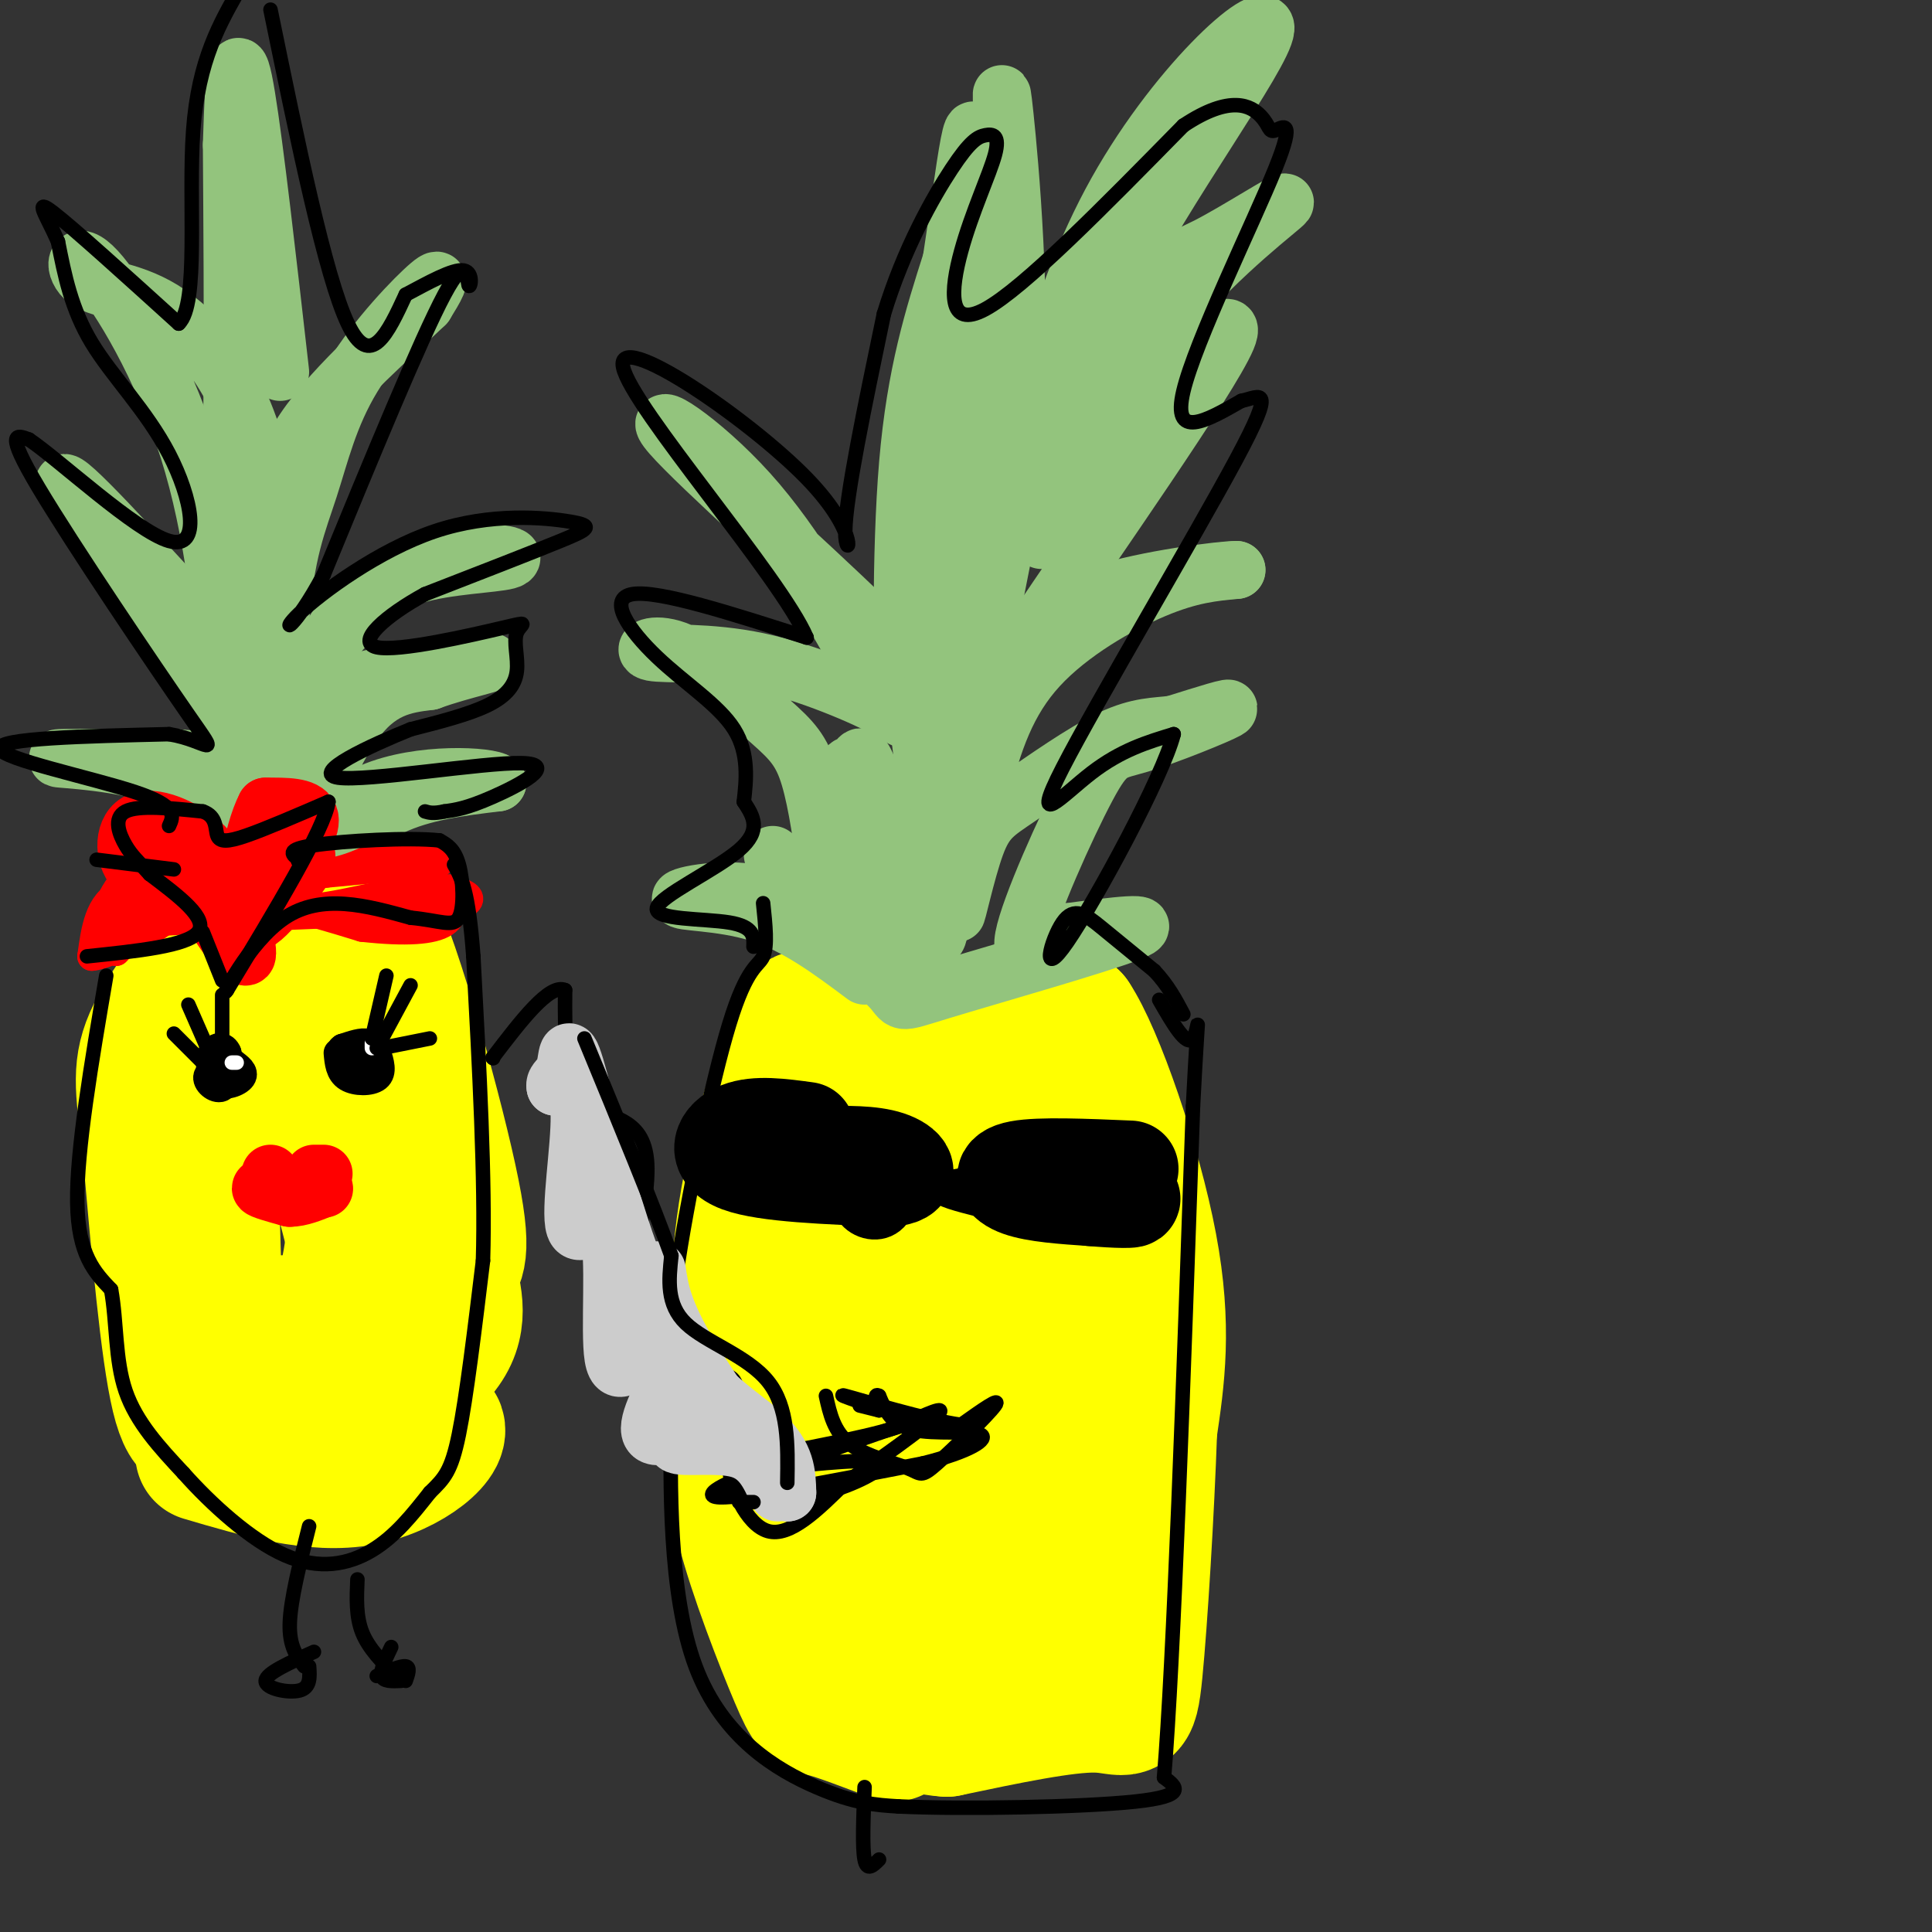 <svg viewBox='0 0 400 400' version='1.1' xmlns='http://www.w3.org/2000/svg' xmlns:xlink='http://www.w3.org/1999/xlink'><rect x="0" y="0" width="400" height="400" fill="#333333" stroke="none"/><g fill='none' stroke='#ffff00' stroke-width='28' stroke-linecap='round' stroke-linejoin='round'><path d='M185,359c-5.560,-2.125 -11.119,-4.250 -14,-5c-2.881,-0.750 -3.083,-0.125 -6,-7c-2.917,-6.875 -8.548,-21.250 -11,-31c-2.452,-9.750 -1.726,-14.875 -1,-20'/><path d='M153,296c-0.422,-10.578 -0.978,-27.022 1,-42c1.978,-14.978 6.489,-28.489 11,-42'/><path d='M165,212c3.238,-4.798 5.833,4.208 15,8c9.167,3.792 24.905,2.369 33,0c8.095,-2.369 8.548,-5.685 9,-9'/><path d='M222,211c4.956,7.356 12.844,30.244 16,47c3.156,16.756 1.578,27.378 0,38'/><path d='M238,296c-0.571,16.833 -2.000,39.917 -3,50c-1.000,10.083 -1.571,7.167 -8,7c-6.429,-0.167 -18.714,2.417 -31,5'/><path d='M196,358c-7.548,-0.452 -10.917,-4.083 -13,-3c-2.083,1.083 -2.881,6.881 -4,-13c-1.119,-19.881 -2.560,-65.440 -4,-111'/><path d='M175,231c-1.040,-14.531 -1.640,4.641 4,33c5.640,28.359 17.518,65.904 23,79c5.482,13.096 4.566,1.742 4,-15c-0.566,-16.742 -0.783,-38.871 -1,-61'/><path d='M205,267c0.030,-21.826 0.606,-45.892 0,-45c-0.606,0.892 -2.394,26.740 0,40c2.394,13.260 8.970,13.931 12,21c3.030,7.069 2.515,20.534 2,34'/><path d='M219,317c0.298,10.476 0.042,19.667 0,6c-0.042,-13.667 0.131,-50.190 -2,-65c-2.131,-14.810 -6.565,-7.905 -11,-1'/><path d='M206,257c-3.500,-1.667 -6.750,-5.333 -10,-9'/><path d='M42,301c11.578,3.422 23.156,6.844 33,5c9.844,-1.844 17.956,-8.956 15,-11c-2.956,-2.044 -16.978,0.978 -31,4'/><path d='M59,299c-7.578,3.333 -11.022,9.667 -13,-7c-1.978,-16.667 -2.489,-56.333 -3,-96'/><path d='M43,196c-1.238,-14.845 -2.833,-3.958 2,-3c4.833,0.958 16.095,-8.012 24,2c7.905,10.012 12.452,39.006 17,68'/><path d='M86,263c2.372,14.051 -0.199,15.179 -2,17c-1.801,1.821 -2.831,4.337 -6,-6c-3.169,-10.337 -8.477,-33.525 -13,-48c-4.523,-14.475 -8.262,-20.238 -12,-26'/><path d='M53,200c-1.537,-4.836 0.619,-3.925 0,-3c-0.619,0.925 -4.013,1.864 -7,1c-2.987,-0.864 -5.568,-3.533 -7,8c-1.432,11.533 -1.716,37.266 -2,63'/><path d='M37,269c1.407,15.389 5.923,22.362 10,26c4.077,3.638 7.713,3.941 16,1c8.287,-2.941 21.225,-9.126 27,-15c5.775,-5.874 4.388,-11.437 3,-17'/><path d='M93,264c1.464,-3.381 3.625,-3.333 0,-20c-3.625,-16.667 -13.036,-50.048 -17,-55c-3.964,-4.952 -2.482,18.524 -1,42'/><path d='M75,231c-0.595,15.214 -1.583,32.250 -5,39c-3.417,6.750 -9.262,3.214 -13,4c-3.738,0.786 -5.369,5.893 -7,11'/><path d='M50,285c-2.095,3.131 -3.833,5.458 -6,8c-2.167,2.542 -4.762,5.298 -7,-4c-2.238,-9.298 -4.119,-30.649 -6,-52'/><path d='M31,237c-1.511,-12.089 -2.289,-16.311 1,-23c3.289,-6.689 10.644,-15.844 18,-25'/></g>
<g fill='none' stroke='#93c47d' stroke-width='12' stroke-linecap='round' stroke-linejoin='round'><path d='M49,177c-3.333,-6.311 -6.667,-12.622 -15,-16c-8.333,-3.378 -21.667,-3.822 -22,-4c-0.333,-0.178 12.333,-0.089 25,0'/><path d='M37,157c5.578,0.356 7.022,1.244 10,4c2.978,2.756 7.489,7.378 12,12'/><path d='M59,173c2.810,3.298 3.833,5.542 7,4c3.167,-1.542 8.476,-6.869 15,-10c6.524,-3.131 14.262,-4.065 22,-5'/><path d='M103,162c-1.451,-1.357 -16.080,-2.250 -26,2c-9.920,4.250 -15.132,13.644 -15,11c0.132,-2.644 5.609,-17.327 11,-25c5.391,-7.673 10.695,-8.337 16,-9'/><path d='M89,141c6.638,-2.443 15.235,-4.050 12,-4c-3.235,0.050 -18.300,1.756 -26,4c-7.700,2.244 -8.035,5.027 -10,13c-1.965,7.973 -5.562,21.135 -7,25c-1.438,3.865 -0.719,-1.568 0,-7'/><path d='M58,172c0.938,-6.877 3.284,-20.570 6,-29c2.716,-8.430 5.804,-11.598 9,-15c3.196,-3.402 6.500,-7.039 13,-9c6.500,-1.961 16.196,-2.247 19,-3c2.804,-0.753 -1.284,-1.972 -8,-1c-6.716,0.972 -16.062,4.135 -22,9c-5.938,4.865 -8.469,11.433 -11,18'/><path d='M64,142c-2.697,10.950 -3.938,29.324 -5,27c-1.062,-2.324 -1.945,-25.347 -1,-40c0.945,-14.653 3.717,-20.938 6,-28c2.283,-7.062 4.076,-14.901 9,-23c4.924,-8.099 12.978,-16.457 16,-19c3.022,-2.543 1.011,0.728 -1,4'/><path d='M88,63c-5.463,5.295 -18.619,16.533 -25,26c-6.381,9.467 -5.987,17.164 -6,33c-0.013,15.836 -0.432,39.810 -1,37c-0.568,-2.810 -1.284,-32.405 -2,-62'/><path d='M54,97c-3.622,-16.558 -11.678,-26.953 -19,-32c-7.322,-5.047 -13.911,-4.744 -17,-7c-3.089,-2.256 -2.678,-7.069 2,-2c4.678,5.069 13.622,20.020 19,37c5.378,16.980 7.189,35.990 9,55'/><path d='M48,148c3.679,12.357 8.375,15.750 0,3c-8.375,-12.750 -29.821,-41.643 -34,-49c-4.179,-7.357 8.911,6.821 22,21'/><path d='M36,123c4.190,3.857 3.667,3.000 5,4c1.333,1.000 4.524,3.857 6,-12c1.476,-15.857 1.238,-50.429 1,-85'/><path d='M48,30c0.511,-17.978 1.289,-20.422 3,-10c1.711,10.422 4.356,33.711 7,57'/><path d='M179,202c-7.030,-5.262 -14.060,-10.524 -22,-13c-7.940,-2.476 -16.792,-2.167 -16,-3c0.792,-0.833 11.226,-2.810 20,0c8.774,2.810 15.887,10.405 23,18'/><path d='M184,204c3.571,3.726 1.000,4.042 11,1c10.000,-3.042 32.571,-9.440 39,-12c6.429,-2.560 -3.286,-1.280 -13,0'/><path d='M221,193c-4.746,1.994 -10.112,6.979 -9,1c1.112,-5.979 8.700,-22.922 13,-31c4.300,-8.078 5.312,-7.290 11,-9c5.688,-1.710 16.054,-5.917 18,-7c1.946,-1.083 -4.527,0.959 -11,3'/><path d='M243,150c-3.618,0.495 -7.164,0.231 -13,3c-5.836,2.769 -13.963,8.570 -19,12c-5.037,3.430 -6.983,4.489 -9,10c-2.017,5.511 -4.104,15.474 -4,14c0.104,-1.474 2.399,-14.385 5,-25c2.601,-10.615 5.508,-18.935 12,-26c6.492,-7.065 16.569,-12.876 24,-16c7.431,-3.124 12.215,-3.562 17,-4'/><path d='M256,118c-2.920,-0.023 -18.720,1.921 -28,5c-9.280,3.079 -12.039,7.295 -15,11c-2.961,3.705 -6.124,6.900 -10,21c-3.876,14.100 -8.467,39.104 -9,39c-0.533,-0.104 2.990,-25.315 7,-40c4.010,-14.685 8.505,-18.842 13,-23'/><path d='M214,131c12.289,-18.333 36.511,-52.667 40,-61c3.489,-8.333 -13.756,9.333 -31,27'/><path d='M223,97c-2.176,-1.537 7.883,-18.879 19,-32c11.117,-13.121 23.291,-22.021 24,-23c0.709,-0.979 -10.047,5.965 -16,9c-5.953,3.035 -7.103,2.163 -13,14c-5.897,11.837 -16.542,36.382 -20,44c-3.458,7.618 0.271,-1.691 4,-11'/><path d='M221,98c0.574,-7.022 0.010,-19.078 10,-39c9.990,-19.922 30.536,-47.710 31,-53c0.464,-5.290 -19.153,11.917 -32,36c-12.847,24.083 -18.923,55.041 -25,86'/><path d='M205,128c-2.619,8.155 3.333,-14.458 5,-40c1.667,-25.542 -0.952,-54.012 -2,-64c-1.048,-9.988 -0.524,-1.494 0,7'/><path d='M208,31c-1.174,12.841 -4.107,41.444 -8,58c-3.893,16.556 -8.744,21.067 -11,32c-2.256,10.933 -1.915,28.290 -2,24c-0.085,-4.290 -0.596,-30.226 1,-49c1.596,-18.774 5.298,-30.387 9,-42'/><path d='M197,54c2.809,-17.930 5.330,-41.754 5,-15c-0.330,26.754 -3.512,104.088 -6,127c-2.488,22.912 -4.282,-8.596 -7,-24c-2.718,-15.404 -6.359,-14.702 -10,-14'/><path d='M179,128c-11.238,-11.000 -34.333,-31.500 -40,-38c-5.667,-6.500 6.095,1.000 16,12c9.905,11.000 17.952,25.500 26,40'/><path d='M181,142c5.974,7.908 7.908,7.678 3,5c-4.908,-2.678 -16.659,-7.803 -27,-10c-10.341,-2.197 -19.274,-1.467 -22,-2c-2.726,-0.533 0.754,-2.328 6,0c5.246,2.328 12.259,8.781 17,13c4.741,4.219 7.212,6.206 9,11c1.788,4.794 2.894,12.397 4,20'/><path d='M171,179c-0.003,3.499 -2.011,2.247 1,6c3.011,3.753 11.041,12.510 15,15c3.959,2.490 3.845,-1.289 2,-9c-1.845,-7.711 -5.423,-19.356 -9,-31'/><path d='M180,160c-1.866,-5.207 -2.030,-2.724 -3,-2c-0.970,0.724 -2.744,-0.311 -1,5c1.744,5.311 7.008,16.968 7,22c-0.008,5.032 -5.288,3.438 -10,1c-4.712,-2.438 -8.856,-5.719 -13,-9'/></g>
<g fill='none' stroke='#000000' stroke-width='6' stroke-linecap='round' stroke-linejoin='round'><path d='M48,220c-2.422,0.889 -4.844,1.778 -5,3c-0.156,1.222 1.956,2.778 3,2c1.044,-0.778 1.022,-3.889 1,-7'/><path d='M47,218c-0.499,-1.453 -2.247,-1.585 -3,0c-0.753,1.585 -0.510,4.888 1,6c1.510,1.112 4.289,0.032 5,-1c0.711,-1.032 -0.644,-2.016 -2,-3'/><path d='M48,220c-1.000,0.000 -2.500,1.500 -4,3'/><path d='M70,218c0.178,2.000 0.356,4.000 2,5c1.644,1.000 4.756,1.000 6,0c1.244,-1.000 0.622,-3.000 0,-5'/><path d='M78,218c-1.067,-0.111 -3.733,2.111 -4,3c-0.267,0.889 1.867,0.444 4,0'/><path d='M78,221c0.167,0.000 -1.417,0.000 -3,0'/><path d='M75,221c0.750,-1.333 1.500,-2.667 1,-3c-0.500,-0.333 -2.250,0.333 -4,1'/><path d='M72,219c-0.167,0.667 1.417,1.833 3,3'/><path d='M76,222c0.000,0.000 0.000,-1.000 0,-1'/><path d='M176,240c-0.890,4.167 -1.780,8.335 0,11c1.780,2.665 6.230,3.828 9,1c2.770,-2.828 3.861,-9.646 2,-13c-1.861,-3.354 -6.675,-3.244 -9,-2c-2.325,1.244 -2.163,3.622 -2,6'/><path d='M176,243c-0.861,1.684 -2.014,2.895 -1,4c1.014,1.105 4.196,2.105 6,1c1.804,-1.105 2.230,-4.316 2,-5c-0.230,-0.684 -1.115,1.158 -2,3'/><path d='M181,246c-0.333,0.167 -0.167,-0.917 0,-2'/><path d='M181,243c0.000,0.000 0.100,0.100 0.1,0.1'/><path d='M77,219c0.000,-1.333 0.000,-2.667 -1,-3c-1.000,-0.333 -3.000,0.333 -5,1'/><path d='M71,217c-0.833,0.500 -0.417,1.250 0,2'/><path d='M71,219c0.000,0.000 0.100,0.100 0.1,0.1'/></g>
<g fill='none' stroke='#ffffff' stroke-width='3' stroke-linecap='round' stroke-linejoin='round'><path d='M49,220c0.000,0.000 -1.000,0.000 -1,0'/><path d='M77,217c0.000,0.000 0.000,-1.000 0,-1'/></g>
<g fill='none' stroke='#000000' stroke-width='3' stroke-linecap='round' stroke-linejoin='round'><path d='M46,224c0.000,0.000 -7.000,-16.000 -7,-16'/><path d='M46,216c0.000,0.000 0.000,-10.000 0,-10'/><path d='M43,221c0.000,0.000 -7.000,-7.000 -7,-7'/><path d='M78,217c0.000,0.000 7.000,-13.000 7,-13'/><path d='M79,217c0.000,0.000 10.000,-2.000 10,-2'/><path d='M77,215c0.000,0.000 3.000,-13.000 3,-13'/></g>
<g fill='none' stroke='#ff0000' stroke-width='6' stroke-linecap='round' stroke-linejoin='round'><path d='M37,179c1.417,1.500 2.833,3.000 11,3c8.167,0.000 23.083,-1.500 38,-3'/><path d='M86,179c6.912,-0.483 5.193,-0.191 3,-1c-2.193,-0.809 -4.860,-2.718 -8,-2c-3.140,0.718 -6.754,4.062 -15,5c-8.246,0.938 -21.123,-0.531 -34,-2'/><path d='M32,179c-5.333,-1.179 -1.667,-3.125 -3,-1c-1.333,2.125 -7.667,8.321 -6,11c1.667,2.679 11.333,1.839 21,1'/><path d='M44,190c11.667,-0.167 30.333,-1.083 49,-2'/><path d='M93,188c7.869,-1.476 3.042,-4.167 -4,-4c-7.042,0.167 -16.298,3.190 -24,4c-7.702,0.810 -13.851,-0.595 -20,-2'/><path d='M45,186c-7.289,-1.111 -15.511,-2.889 -20,-1c-4.489,1.889 -5.244,7.444 -6,13'/><path d='M19,198c3.702,-0.143 15.958,-7.000 18,-10c2.042,-3.000 -6.131,-2.143 -10,0c-3.869,2.143 -3.435,5.571 -3,9'/><path d='M24,197c1.533,-1.311 6.867,-9.089 16,-11c9.133,-1.911 22.067,2.044 35,6'/><path d='M75,192c9.178,1.022 14.622,0.578 17,-1c2.378,-1.578 1.689,-4.289 1,-7'/></g>
<g fill='none' stroke='#ff0000' stroke-width='12' stroke-linecap='round' stroke-linejoin='round'><path d='M46,189c0.206,-4.528 0.411,-9.056 -3,-13c-3.411,-3.944 -10.440,-7.305 -14,-6c-3.560,1.305 -3.651,7.274 -1,10c2.651,2.726 8.043,2.207 11,3c2.957,0.793 3.478,2.896 4,5'/><path d='M43,188c2.607,3.810 7.125,10.833 8,10c0.875,-0.833 -1.893,-9.524 -2,-14c-0.107,-4.476 2.446,-4.738 5,-5'/><path d='M54,179c1.786,-0.774 3.750,-0.208 6,-2c2.250,-1.792 4.786,-5.940 4,-8c-0.786,-2.060 -4.893,-2.030 -9,-2'/><path d='M55,167c-2.778,5.200 -5.222,19.200 -4,23c1.222,3.800 6.111,-2.600 11,-9'/><path d='M62,181c2.000,-2.500 1.500,-4.250 1,-6'/><path d='M56,243c0.000,0.000 0.100,0.100 0.1,0.1'/><path d='M67,243c0.000,0.000 -2.000,0.000 -2,0'/><path d='M60,246c-3.000,-0.167 -6.000,-0.333 -6,0c0.000,0.333 3.000,1.167 6,2'/><path d='M60,248c2.167,0.000 4.583,-1.000 7,-2'/><path d='M67,246c0.000,0.000 0.100,0.100 0.1,0.1'/></g>
<g fill='none' stroke='#000000' stroke-width='3' stroke-linecap='round' stroke-linejoin='round'><path d='M18,198c10.417,-1.083 20.833,-2.167 23,-5c2.167,-2.833 -3.917,-7.417 -10,-12'/><path d='M31,181c-2.488,-2.798 -3.708,-3.792 -5,-6c-1.292,-2.208 -2.655,-5.631 0,-7c2.655,-1.369 9.327,-0.685 16,0'/><path d='M42,168c3.000,1.048 2.500,3.667 3,5c0.500,1.333 2.000,1.381 6,0c4.000,-1.381 10.500,-4.190 17,-7'/><path d='M68,166c-0.667,5.333 -10.833,22.167 -21,39'/><path d='M47,205c-1.756,2.733 4.356,-9.933 12,-15c7.644,-5.067 16.822,-2.533 26,0'/><path d='M85,190c6.238,0.595 8.833,2.083 10,0c1.167,-2.083 0.905,-7.738 0,-11c-0.905,-3.262 -2.452,-4.131 -4,-5'/><path d='M91,174c-6.267,-0.689 -19.933,0.089 -26,1c-6.067,0.911 -4.533,1.956 -3,3'/><path d='M62,178c-0.500,0.500 -0.250,0.250 0,0'/><path d='M36,180c0.000,0.000 -16.000,-2.000 -16,-2'/><path d='M42,193c0.000,0.000 4.000,10.000 4,10'/><path d='M22,202c-3.083,18.083 -6.167,36.167 -6,47c0.167,10.833 3.583,14.417 7,18'/><path d='M23,267c1.222,6.711 0.778,14.489 3,21c2.222,6.511 7.111,11.756 12,17'/><path d='M38,305c5.679,6.393 13.875,13.875 21,17c7.125,3.125 13.179,1.893 18,-1c4.821,-2.893 8.411,-7.446 12,-12'/><path d='M89,309c2.978,-2.933 4.422,-4.267 6,-12c1.578,-7.733 3.289,-21.867 5,-36'/><path d='M100,261c0.500,-16.500 -0.750,-39.750 -2,-63'/><path d='M98,198c-1.000,-13.667 -2.500,-16.333 -4,-19'/><path d='M158,187c0.470,4.446 0.940,8.893 0,11c-0.940,2.107 -3.292,1.875 -7,14c-3.708,12.125 -8.774,36.607 -11,52c-2.226,15.393 -1.613,21.696 -1,28'/><path d='M139,292c-0.310,14.881 -0.583,38.083 5,53c5.583,14.917 17.024,21.548 25,25c7.976,3.452 12.488,3.726 17,4'/><path d='M186,374c13.267,0.622 37.933,0.178 49,-1c11.067,-1.178 8.533,-3.089 6,-5'/><path d='M241,368c2.000,-24.000 4.000,-81.500 6,-139'/><path d='M247,229c1.244,-24.378 1.356,-15.822 0,-14c-1.356,1.822 -4.178,-3.089 -7,-8'/><path d='M171,289c0.829,3.732 1.659,7.464 5,10c3.341,2.536 9.195,3.876 12,5c2.805,1.124 2.563,2.033 6,-1c3.437,-3.033 10.553,-10.010 12,-12c1.447,-1.990 -2.777,1.005 -7,4'/><path d='M199,295c-7.044,-0.933 -21.156,-5.267 -24,-6c-2.844,-0.733 5.578,2.133 14,5'/><path d='M189,294c-2.333,2.000 -15.167,4.500 -28,7'/><path d='M161,301c-6.881,0.869 -10.083,-0.458 -10,3c0.083,3.458 3.452,11.702 8,13c4.548,1.298 10.274,-4.351 16,-10'/><path d='M175,307c7.022,-4.756 16.578,-11.644 19,-14c2.422,-2.356 -2.289,-0.178 -7,2'/><path d='M187,295c-6.224,2.071 -18.284,6.248 -24,9c-5.716,2.752 -5.089,4.078 -3,5c2.089,0.922 5.639,1.441 11,0c5.361,-1.441 12.532,-4.840 11,-6c-1.532,-1.160 -11.766,-0.080 -22,1'/><path d='M160,304c-7.733,1.800 -16.067,5.800 -11,6c5.067,0.200 23.533,-3.400 42,-7'/><path d='M191,303c9.964,-2.464 13.875,-5.125 12,-6c-1.875,-0.875 -9.536,0.036 -14,-1c-4.464,-1.036 -5.732,-4.018 -7,-7'/><path d='M182,289c-1.167,-0.667 -0.583,1.167 0,3'/><path d='M182,292c0.000,0.000 -4.000,-1.000 -4,-1'/><path d='M154,308c-0.356,-6.243 -0.712,-12.486 -1,-17c-0.288,-4.514 -0.508,-7.298 -6,-6c-5.492,1.298 -16.256,6.678 -18,-2c-1.744,-8.678 5.530,-31.413 5,-42c-0.530,-10.587 -8.866,-9.025 -13,-13c-4.134,-3.975 -4.067,-13.488 -4,-23'/><path d='M117,205c-3.167,-1.500 -9.083,6.250 -15,14'/><path d='M102,219c0.000,0.000 0.100,0.100 0.1,0.1'/></g>
<g fill='none' stroke='#cccccc' stroke-width='12' stroke-linecap='round' stroke-linejoin='round'><path d='M161,309c-1.708,-3.850 -3.416,-7.700 -8,-9c-4.584,-1.300 -12.043,-0.049 -13,-1c-0.957,-0.951 4.589,-4.102 4,-4c-0.589,0.102 -7.311,3.458 -9,2c-1.689,-1.458 1.656,-7.729 5,-14'/><path d='M140,283c-0.144,-3.637 -3.005,-5.728 -6,-4c-2.995,1.728 -6.126,7.275 -7,2c-0.874,-5.275 0.508,-21.373 -1,-26c-1.508,-4.627 -5.906,2.216 -7,-1c-1.094,-3.216 1.116,-16.490 1,-23c-0.116,-6.510 -2.558,-6.255 -5,-6'/><path d='M115,225c-0.332,-1.313 1.336,-1.595 2,-4c0.664,-2.405 0.322,-6.933 3,3c2.678,9.933 8.375,34.328 16,49c7.625,14.672 17.179,19.621 22,24c4.821,4.379 4.911,8.190 5,12'/><path d='M163,309c-3.356,-3.556 -14.244,-18.444 -20,-28c-5.756,-9.556 -6.378,-13.778 -7,-18'/></g>
<g fill='none' stroke='#000000' stroke-width='20' stroke-linecap='round' stroke-linejoin='round'><path d='M167,234c-5.222,-0.711 -10.444,-1.422 -14,0c-3.556,1.422 -5.444,4.978 0,7c5.444,2.022 18.222,2.511 31,3'/><path d='M184,244c5.444,-0.378 3.556,-2.822 0,-4c-3.556,-1.178 -8.778,-1.089 -14,-1'/><path d='M169,239c0.000,0.000 0.100,0.100 0.1,0.1'/><path d='M234,242c-9.378,-0.400 -18.756,-0.800 -23,0c-4.244,0.800 -3.356,2.800 0,4c3.356,1.200 9.178,1.600 15,2'/><path d='M226,248c4.956,0.444 9.844,0.556 8,0c-1.844,-0.556 -10.422,-1.778 -19,-3'/><path d='M215,244c0.000,0.000 0.100,0.100 0.1,0.1'/></g>
<g fill='none' stroke='#000000' stroke-width='6' stroke-linecap='round' stroke-linejoin='round'><path d='M203,249c-4.250,-1.083 -8.500,-2.167 -8,-3c0.500,-0.833 5.750,-1.417 11,-2'/></g>
<g fill='none' stroke='#000000' stroke-width='3' stroke-linecap='round' stroke-linejoin='round'><path d='M35,171c0.933,-2.022 1.867,-4.044 -7,-7c-8.867,-2.956 -27.533,-6.844 -28,-9c-0.467,-2.156 17.267,-2.578 35,-3'/><path d='M35,152c8.143,1.310 11.000,6.083 4,-4c-7.000,-10.083 -23.857,-35.024 -31,-47c-7.143,-11.976 -4.571,-10.988 -2,-10'/><path d='M6,91c6.026,4.000 22.089,19.000 29,21c6.911,2.000 4.668,-9.000 0,-18c-4.668,-9.000 -11.762,-16.000 -16,-23c-4.238,-7.000 -5.619,-14.000 -7,-21'/><path d='M12,50c-2.467,-5.622 -5.133,-9.178 -1,-6c4.133,3.178 15.067,13.089 26,23'/><path d='M37,67c4.267,-3.978 1.933,-25.422 3,-40c1.067,-14.578 5.533,-22.289 10,-30'/><path d='M56,2c5.667,27.583 11.333,55.167 16,65c4.667,9.833 8.333,1.917 12,-6'/><path d='M84,61c4.514,-2.396 9.797,-5.384 12,-5c2.203,0.384 1.324,4.142 1,3c-0.324,-1.142 -0.093,-7.183 -5,2c-4.907,9.183 -14.954,33.592 -25,58'/><path d='M67,119c-6.260,11.776 -9.409,12.216 -5,8c4.409,-4.216 16.378,-13.089 28,-17c11.622,-3.911 22.898,-2.861 28,-2c5.102,0.861 4.029,1.532 -2,4c-6.029,2.468 -17.015,6.734 -28,11'/><path d='M88,123c-8.129,4.424 -14.451,9.985 -10,11c4.451,1.015 19.676,-2.515 26,-4c6.324,-1.485 3.747,-0.924 3,1c-0.747,1.924 0.337,5.210 0,8c-0.337,2.790 -2.096,5.083 -6,7c-3.904,1.917 -9.952,3.459 -16,5'/><path d='M85,151c-8.239,3.322 -20.837,9.128 -15,10c5.837,0.872 30.110,-3.188 38,-3c7.890,0.188 -0.603,4.625 -6,7c-5.397,2.375 -7.699,2.687 -10,3'/><path d='M92,168c-2.333,0.500 -3.167,0.250 -4,0'/><path d='M64,316c-1.917,7.583 -3.833,15.167 -4,20c-0.167,4.833 1.417,6.917 3,9'/><path d='M65,342c-4.956,2.200 -9.911,4.400 -10,6c-0.089,1.600 4.689,2.600 7,2c2.311,-0.600 2.156,-2.800 2,-5'/><path d='M74,327c-0.167,3.833 -0.333,7.667 1,11c1.333,3.333 4.167,6.167 7,9'/><path d='M81,341c-1.167,2.417 -2.333,4.833 -2,6c0.333,1.167 2.167,1.083 4,1'/><path d='M84,348c0.500,-1.417 1.000,-2.833 0,-3c-1.000,-0.167 -3.500,0.917 -6,2'/><path d='M156,311c0.000,0.000 -3.000,0.000 -3,0'/><path d='M163,307c0.133,-7.844 0.267,-15.689 -4,-21c-4.267,-5.311 -12.933,-8.089 -17,-12c-4.067,-3.911 -3.533,-8.956 -3,-14'/><path d='M139,260c-3.500,-9.833 -10.750,-27.417 -18,-45'/><path d='M156,196c0.083,-2.071 0.167,-4.143 -5,-5c-5.167,-0.857 -15.583,-0.500 -15,-3c0.583,-2.500 12.167,-7.857 17,-12c4.833,-4.143 2.917,-7.071 1,-10'/><path d='M154,166c0.477,-4.271 1.169,-9.949 -2,-15c-3.169,-5.051 -10.199,-9.475 -16,-15c-5.801,-5.525 -10.372,-12.150 -5,-13c5.372,-0.850 20.686,4.075 36,9'/><path d='M167,132c-5.238,-12.365 -36.332,-47.778 -38,-56c-1.668,-8.222 26.089,10.748 38,23c11.911,12.252 7.974,17.786 8,11c0.026,-6.786 4.013,-25.893 8,-45'/><path d='M183,65c4.043,-13.331 10.151,-24.159 14,-30c3.849,-5.841 5.440,-6.695 7,-7c1.560,-0.305 3.088,-0.061 2,4c-1.088,4.061 -4.793,11.940 -7,20c-2.207,8.060 -2.916,16.303 5,12c7.916,-4.303 24.458,-21.151 41,-38'/><path d='M245,26c9.876,-6.579 14.066,-4.025 16,-2c1.934,2.025 1.611,3.522 3,3c1.389,-0.522 4.489,-3.064 0,8c-4.489,11.064 -16.568,35.732 -19,46c-2.432,10.268 4.784,6.134 12,2'/><path d='M257,83c3.853,-0.810 7.486,-3.836 -1,12c-8.486,15.836 -29.093,50.533 -36,64c-6.907,13.467 -0.116,5.705 6,1c6.116,-4.705 11.558,-6.352 17,-8'/><path d='M243,152c-2.199,8.730 -16.198,34.557 -22,43c-5.802,8.443 -3.408,-0.496 -1,-4c2.408,-3.504 4.831,-1.573 8,1c3.169,2.573 7.085,5.786 11,9'/><path d='M239,201c2.833,3.000 4.417,6.000 6,9'/><path d='M179,370c-0.250,6.250 -0.500,12.500 0,15c0.500,2.500 1.750,1.250 3,0'/></g>
</svg>